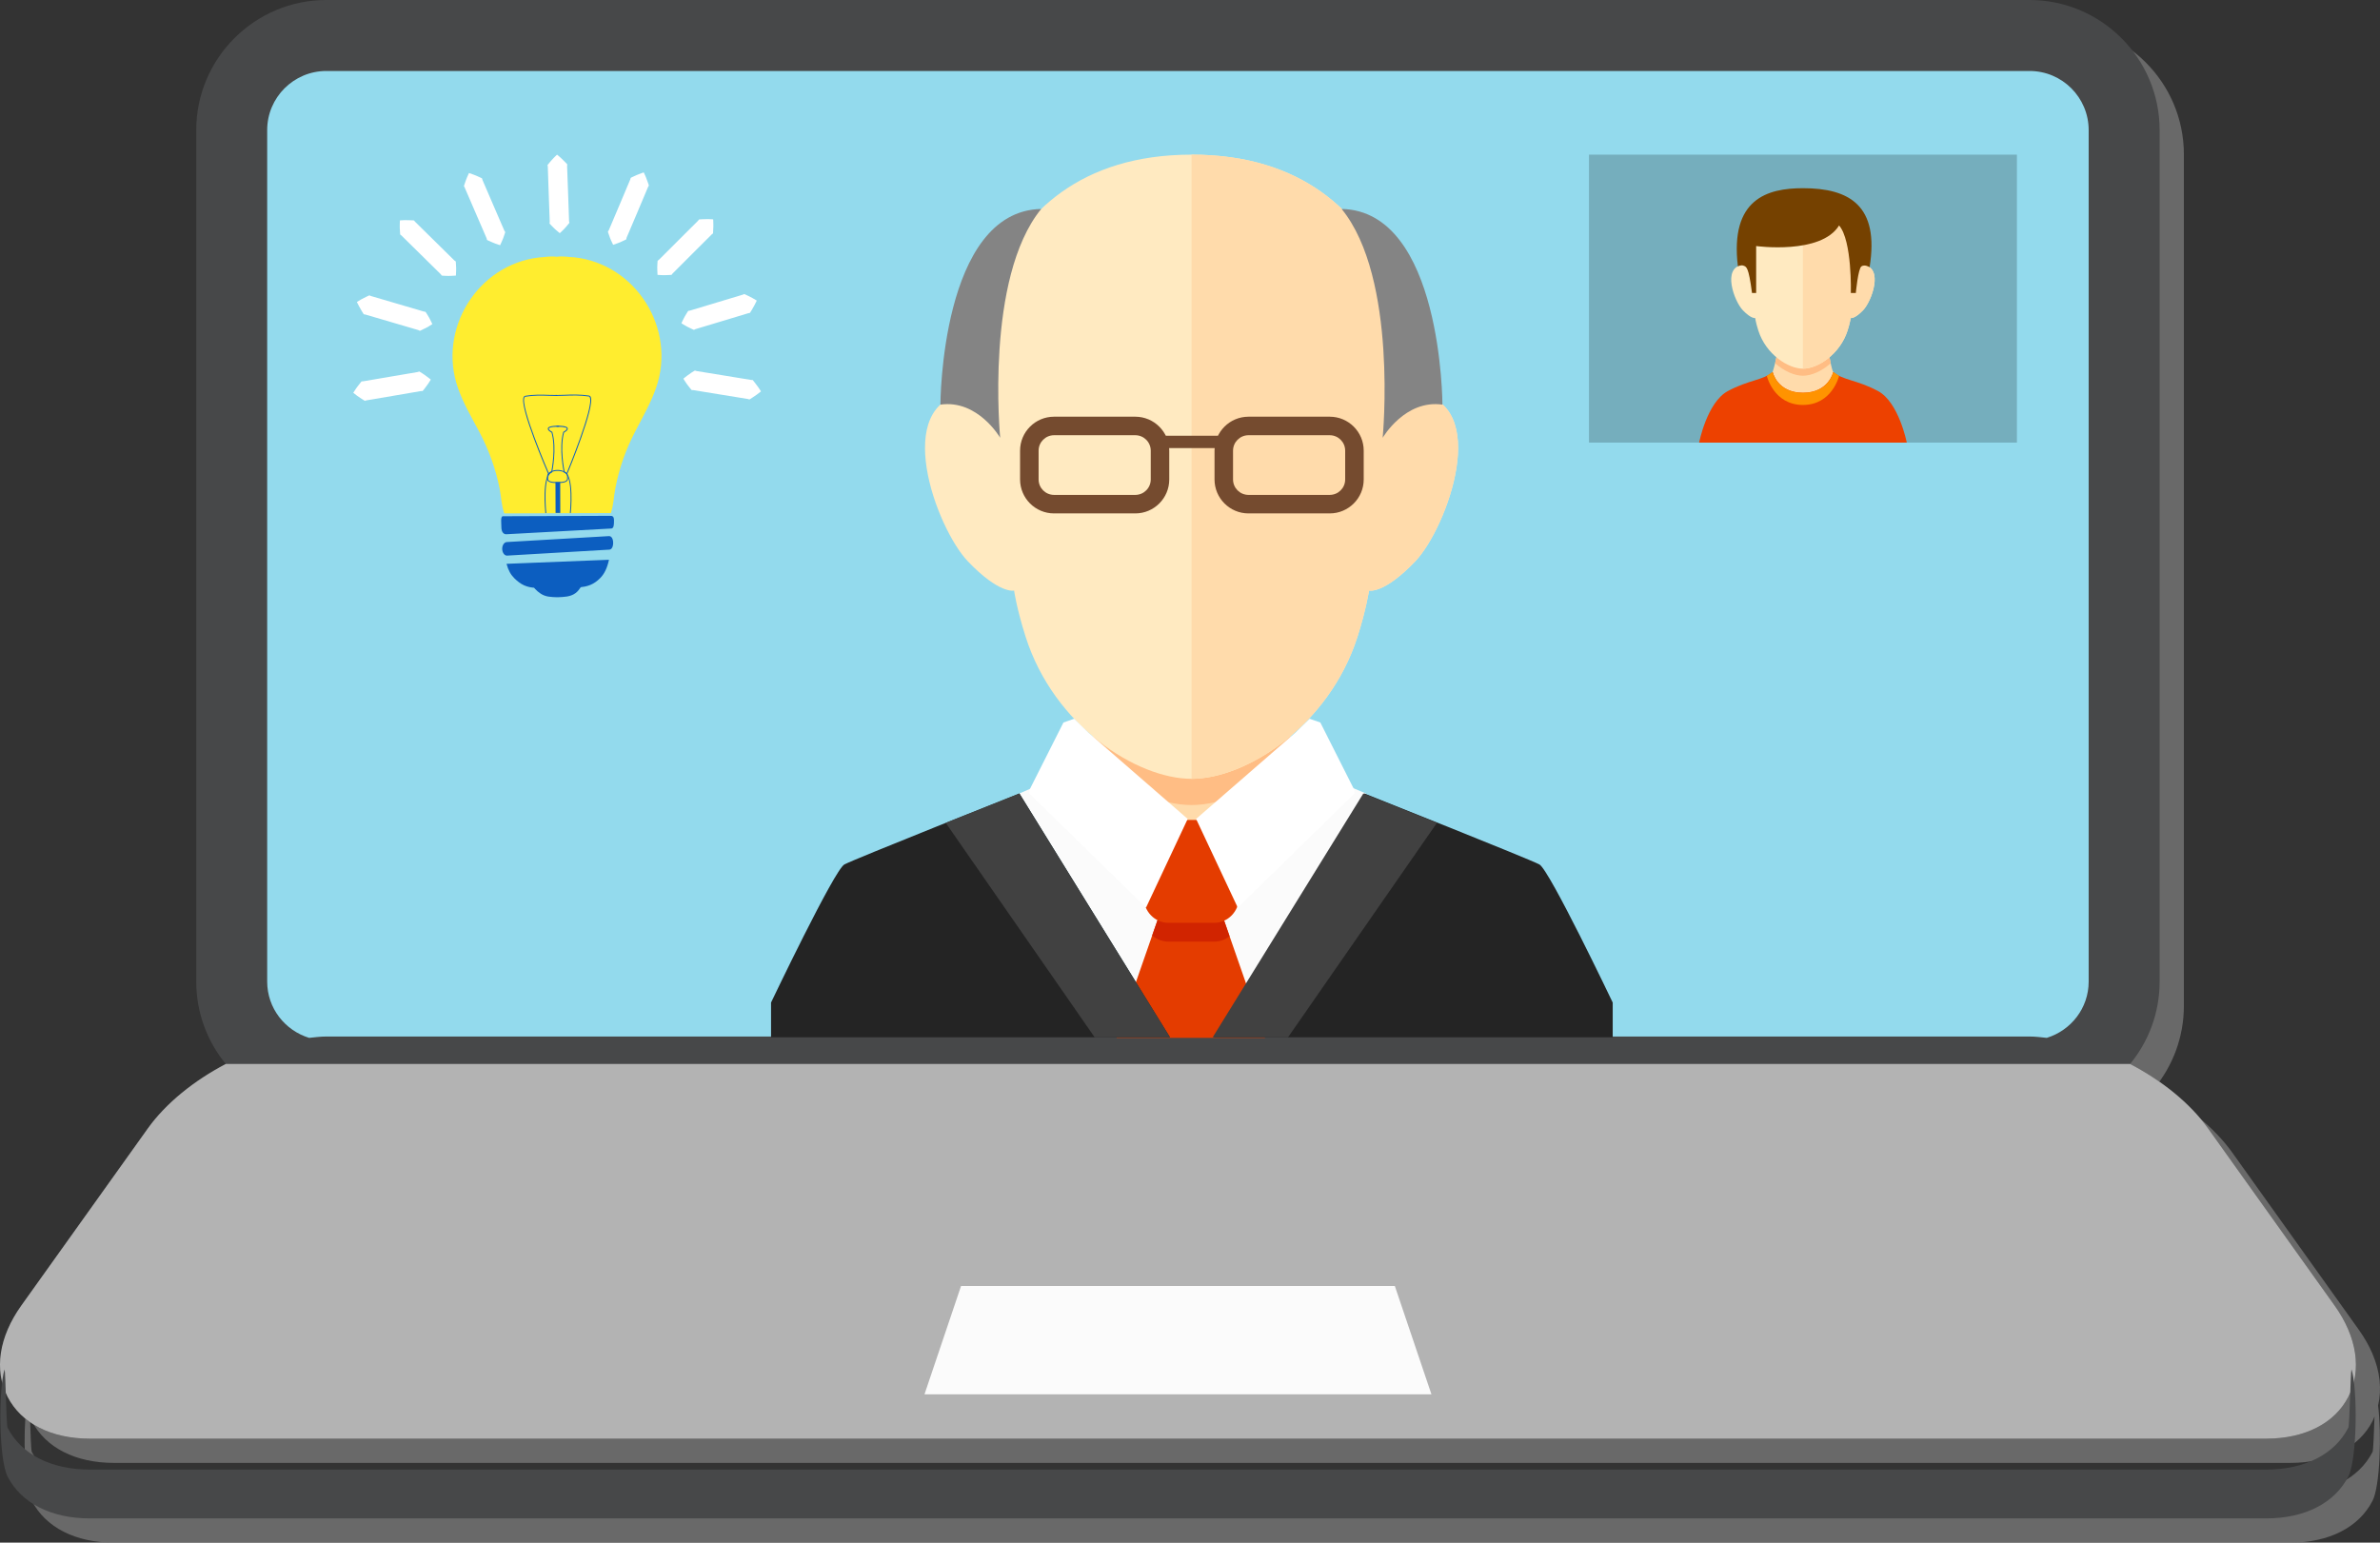 <?xml version="1.0" encoding="utf-8"?>
<!-- Generator: Adobe Illustrator 16.0.0, SVG Export Plug-In . SVG Version: 6.00 Build 0)  -->
<!DOCTYPE svg PUBLIC "-//W3C//DTD SVG 1.1//EN" "http://www.w3.org/Graphics/SVG/1.1/DTD/svg11.dtd">
<svg version="1.1" id="圖層_1" xmlns="http://www.w3.org/2000/svg" xmlns:xlink="http://www.w3.org/1999/xlink" x="0px" y="0px"
	 width="476.375px" height="308.806px" viewBox="0 0 476.375 308.806" enable-background="new 0 0 476.375 308.806"
	 xml:space="preserve">
<rect x="0" y="0" width="476.375" height="308.806" fill="#333333" stroke="none"/>
<g>
	<g opacity="0.7">
		<g>
			<defs>
				<rect id="SVGID_45_" x="4.895" y="4.855" width="471.48" height="303.95"/>
			</defs>
			<clipPath id="SVGID_2_">
				<use xlink:href="#SVGID_45_"  overflow="visible"/>
			</clipPath>
			<path clip-path="url(#SVGID_2_)" fill="#808080" d="M474.85,270.958c-0.682-1.59-1.585-3.184-2.706-4.753l-25.33-35.468
				c-3.63-5.069-9.283-9.593-15.603-12.895c3.69-4.49,5.909-10.236,5.909-16.494V30.896c0-14.348-11.682-26.043-26.041-26.043
				H70.174c-14.352,0-26.04,11.695-26.04,26.043v170.453c0,6.258,2.217,12.004,5.909,16.494
				c-6.313,3.302-11.967,7.825-15.596,12.895l-25.33,35.468c-3.675,5.145-4.969,10.532-3.822,15.244
				c-0.708,5.603-0.416,16.073,1.076,18.977c2.739,5.336,8.739,8.385,16.457,8.385h435.604c7.719,0,13.712-3.049,16.452-8.385
				c1.505-2.917,1.824-13.481,1.103-19.062C476.755,278.11,476.39,274.549,474.85,270.958 M474.884,290.655
				c-2.74,5.334-8.733,8.383-16.452,8.383H22.828c-7.718,0-13.718-3.049-16.457-8.383c-0.16-0.308-0.268-3.94-0.369-7.081
				c0.127,0.296,0.221,0.603,0.369,0.891c2.739,5.333,8.739,8.381,16.457,8.381h435.604c7.719,0,13.719-3.048,16.458-8.381
				c0.156-0.303,0.256-0.625,0.389-0.937C475.165,286.679,475.044,290.346,474.884,290.655"/>
		</g>
	</g>
	<path fill="#474849" d="M467.291,261.353l-25.338-35.469c-3.622-5.068-9.282-9.592-15.596-12.894
		c3.692-4.49,5.91-10.236,5.91-16.493V26.043C432.268,11.695,420.587,0,406.228,0H65.32C50.969,0,39.281,11.695,39.281,26.043
		v170.454c0,6.257,2.218,12.003,5.91,16.493c-6.313,3.302-11.967,7.825-15.596,12.894L4.265,261.353
		c-4.485,6.278-5.487,12.933-2.746,18.26c2.739,5.333,8.739,8.382,16.457,8.382h435.604c7.719,0,13.712-3.049,16.452-8.382
		C472.776,274.285,471.776,267.631,467.291,261.353"/>
	<path fill="#B3B3B3" d="M45.191,212.989c-6.307,3.304-11.967,7.826-15.596,12.896L4.264,261.352
		c-4.483,6.28-5.485,12.934-2.746,18.261c2.74,5.332,8.74,8.382,16.459,8.382h435.603c7.718,0,13.718-3.05,16.458-8.382
		c2.74-5.327,1.739-11.98-2.746-18.261l-25.33-35.467c-3.63-5.069-9.282-9.592-15.603-12.896H45.191z"/>
	<polygon fill="#FBFBFB" points="185.041,279.124 192.362,257.435 279.187,257.435 286.515,279.124 	"/>
	<path fill="#93DAED" d="M418.063,196.497c0,5.322-3.546,9.775-8.386,11.264c-1.154-0.121-2.322-0.268-3.449-0.268H65.32
		c-1.119,0-2.287,0.146-3.448,0.268c-4.84-1.488-8.393-5.941-8.393-11.264V26.044c0-6.537,5.319-11.835,11.841-11.835h340.907
		c6.529,0,11.835,5.298,11.835,11.835V196.497z"/>
	<path fill="#474849" d="M470.031,285.804c-2.74,5.332-8.733,8.382-16.452,8.382H17.977c-7.719,0-13.719-3.05-16.459-8.382
		c-0.277-0.535-0.396-11.129-0.604-11.691c-1.251,4.071-1.154,18.04,0.604,21.461c2.74,5.336,8.74,8.385,16.459,8.385h435.603
		c7.719,0,13.712-3.049,16.452-8.385c1.766-3.421,1.903-17.39,0.639-21.461C470.468,274.679,470.308,285.269,470.031,285.804"/>
	<polygon fill="#FBFBFB" points="204.032,158.839 238.189,144.013 273.402,158.839 242.732,207.645 234.178,207.645 	"/>
	<path fill="#FFDBAB" d="M215.951,158.376c0,0,2.131-6.815,2.762-10.976h39.549c0,0,1.702,9.739,2.783,10.976
		c1.085,1.234-4.017,17.916-22.545,17.916C219.966,176.292,215.951,158.376,215.951,158.376"/>
	<path fill="#FFBD84" d="M217.776,151.839c6.743,6.011,14.602,9.315,20.724,9.315c6.097,0,13.911-3.285,20.635-9.264
		c-0.504-2.378-0.874-4.489-0.874-4.489h-39.548C218.51,148.714,218.166,150.292,217.776,151.839"/>
	<path fill="#FFEAC1" d="M283.288,78.683c0,0,0.152-47.726-44.788-47.726c-44.946,0-44.793,47.726-44.793,47.726
		c-15.598,1.853-6.329,27.025,0,33.669c6.334,6.64,9.27,5.868,9.27,5.868s0.488,3.524,2.313,9.267
		c5.684,17.829,22.244,28.418,33.21,28.418c10.962,0,27.492-10.599,33.205-28.418c1.735-5.416,2.313-9.267,2.313-9.267
		s2.936,0.771,9.271-5.868C289.617,105.708,298.887,80.535,283.288,78.683"/>
	<path fill="#FFDBAB" d="M271.705,127.485c1.735-5.415,2.313-9.267,2.313-9.267s2.936,0.772,9.271-5.868
		c6.329-6.642,15.599-31.815,0-33.669c0,0,0.152-47.724-44.788-47.724v124.946C249.462,155.904,265.992,145.305,271.705,127.485"/>
	<path fill="#848484" d="M188.231,81.001c0,0,0.073-38.77,20.177-39.172c-11.302,13.841-8.214,45.811-8.214,45.811
		S195.725,79.924,188.231,81.001"/>
	<path fill="#848484" d="M288.715,81.001c0,0-0.069-38.77-20.177-39.172c11.302,13.841,8.214,45.811,8.214,45.811
		S281.221,79.924,288.715,81.001"/>
	<path fill="#754B2F" d="M266.16,102.775h-16.27c-3.744,0-6.793-3.048-6.793-6.795v-5.769c0-3.746,3.049-6.795,6.793-6.795h16.27
		c3.749,0,6.797,3.049,6.797,6.795v5.769C272.957,99.728,269.909,102.775,266.16,102.775 M249.891,87.124
		c-1.702,0-3.088,1.386-3.088,3.088v5.769c0,1.703,1.386,3.088,3.088,3.088h16.27c1.702,0,3.087-1.385,3.087-3.088v-5.769
		c0-1.702-1.385-3.088-3.087-3.088H249.891z"/>
	<path fill="#754B2F" d="M227.242,102.775h-16.269c-3.749,0-6.798-3.048-6.798-6.795v-5.769c0-3.746,3.049-6.795,6.798-6.795h16.269
		c3.744,0,6.793,3.049,6.793,6.795v5.769C234.035,99.728,230.986,102.775,227.242,102.775 M210.974,87.124
		c-1.702,0-3.089,1.386-3.089,3.088v5.769c0,1.703,1.387,3.088,3.089,3.088h16.269c1.702,0,3.088-1.385,3.088-3.088v-5.769
		c0-1.702-1.386-3.088-3.088-3.088H210.974z"/>
	<rect x="232.181" y="87.227" fill="#754B2F" width="12.771" height="2.472"/>
	<polygon fill="#E43C00" points="244.375,182.435 238.337,183.862 232.3,182.435 223.479,207.761 238.101,207.761 238.574,207.761 
		253.194,207.761 	"/>
	<path fill="#D12400" d="M232.3,182.435l-1.678,4.824c0.867,0.76,1.988,1.233,3.221,1.233h9.226c1.149,0,2.2-0.415,3.038-1.08
		l-1.731-4.978l-6.038,1.428L232.3,182.435z"/>
	<path fill="#E43C00" d="M248.012,179.573c0,2.839-2.227,5.158-4.943,5.158h-9.226c-2.713,0-4.938-2.319-4.938-5.158v-10.281
		c0-2.834,2.225-5.157,4.938-5.157h9.226c2.717,0,4.943,2.323,4.943,5.157V179.573z"/>
	<polygon fill="#FFFFFF" points="206.03,158.171 212.857,144.632 215.004,143.885 217.776,146.593 237.726,163.935 229.384,181.695 
		206.03,158.84 	"/>
	<polygon fill="#FFFFFF" points="271.103,158.171 264.275,144.632 262.13,143.885 259.357,146.593 239.408,163.935 247.749,181.695 
		271.103,158.84 	"/>
	<path fill="#242424" d="M234.179,207.644H154.33v-6.949c0,0,12.67-26.565,14.678-27.646c2.007-1.083,35.024-14.209,35.024-14.209
		L234.179,207.644z"/>
	<path fill="#242424" d="M242.949,207.644h79.848v-6.949c0,0-12.663-26.565-14.671-27.646c-2.008-1.083-35.026-14.209-35.026-14.209
		L242.949,207.644z"/>
	<polygon fill="#414141" points="204.032,158.839 189.297,164.724 219.103,207.645 234.178,207.645 	"/>
	<polygon fill="#414141" points="272.884,158.839 287.613,164.724 257.809,207.645 242.732,207.645 	"/>
	<rect x="318.049" y="30.956" fill="#75AEBD" width="85.65" height="57.644"/>
	<path fill="#FFDBAB" d="M354.806,74.47c0,0,0.573-1.834,0.744-2.953h10.643c0,0,0.459,2.621,0.75,2.953s-1.081,4.82-6.068,4.82
		C355.886,79.29,354.806,74.47,354.806,74.47"/>
	<path fill="#ED4100" d="M375.919,78.292c-4.155-2.243-7.065-2.16-8.978-3.822c0,0-0.915,4.156-6.067,4.156
		c-5.154,0-6.068-4.156-6.068-4.156c-1.912,1.662-4.822,1.579-8.978,3.822c-4.156,2.246-5.735,10.309-5.735,10.309h20.781h20.781
		C381.655,88.601,380.076,80.538,375.919,78.292"/>
	<path fill="#FF9300" d="M353.64,75.239l1.166-0.771c0,0,0.873,4.157,6.067,4.157c5.196,0,6.069-4.157,6.069-4.157l1.165,0.771
		c0,0-1.36,5.824-7.234,5.824S353.64,75.239,353.64,75.239"/>
	<path fill="#FFBD84" d="M355.298,72.71c1.813,1.617,3.93,2.508,5.576,2.508c1.642,0,3.744-0.885,5.553-2.493
		c-0.135-0.64-0.234-1.208-0.234-1.208H355.55C355.495,71.868,355.401,72.295,355.298,72.71"/>
	<path fill="#FFEAC1" d="M372.927,53.022c0,0,0.042-9.518-12.053-9.518s-12.053,9.518-12.053,9.518c-4.199,0.5-1.705,7.273,0,9.062
		c1.704,1.787,2.493,1.579,2.493,1.579s0.131,0.948,0.624,2.494c1.528,4.797,5.984,7.646,8.936,7.646
		c2.95,0,7.398-2.852,8.936-7.646c0.467-1.458,0.624-2.494,0.624-2.494s0.789,0.208,2.493-1.579
		C374.631,60.296,377.125,53.522,372.927,53.022"/>
	<path fill="#FFDBAB" d="M369.81,66.157c0.467-1.458,0.624-2.494,0.624-2.494s0.789,0.208,2.493-1.579
		c1.703-1.787,4.197-8.562,0-9.062c0,0,0.042-9.517-12.054-9.517v30.298C363.825,73.804,368.272,70.952,369.81,66.157"/>
	<path fill="#754100" d="M360.874,37.673c-7.093,0-14.637,2.108-13.026,15.629c0,0,0.64-0.278,1.015-0.153
		c0.697,0.231,1.116,0.147,1.815,5.505h0.83v-9.398c0,0,12.978,1.783,16.599-4.125c2.639,3.052,2.354,13.523,2.354,13.523h0.997
		c0,0,0.45-4.882,1.123-5.331c0.693-0.462,1.63,0.167,1.63,0.167C376.225,41.108,370.128,37.673,360.874,37.673"/>
	<path fill="#FFED2F" d="M114.98,51.513c-1.22-0.034-2.172-0.301-3.554-0.108c-1.403-0.185-2.342,0.09-3.555,0.136
		c-12.355,1.459-20.317,14.454-16.206,26.129c1.078,3.066,2.71,5.859,4.228,8.69c1.923,3.63,3.3,7.38,4.117,11.473
		c0.376,1.958,0.317,3.119,0.918,4.94l21.339-0.071c0.592-1.827,0.522-2.995,0.899-4.954c0.774-4.095,2.127-7.853,4.036-11.494
		c1.479-2.844,3.094-5.646,4.151-8.722C135.385,65.826,127.339,52.89,114.98,51.513"/>
	<path fill="#0C5EC0" d="M109.158,102.716c-0.031-0.313-0.773-7.467,1.186-8.276c0.099-0.517,0.915-4.762,0.052-7.845
		c-0.202-0.107-0.825-0.469-0.737-0.836c0.053-0.232,0.338-0.537,2.219-0.541v0.197c-1.756,0.006-2.016,0.267-2.041,0.381
		c-0.039,0.185,0.367,0.483,0.676,0.646l0.039,0.014l0.005,0.045c0.963,3.319-0.036,7.978-0.04,8.033l-0.01,0.045l-0.057,0.023
		c-1.865,0.648-1.111,8.012-1.111,8.091L109.158,102.716z"/>
	<path fill="#0C5EC0" d="M114.251,102.696l-0.183-0.02c0.01-0.077,0.717-7.449-1.162-8.085l-0.059-0.022v-0.045
		c-0.011-0.054-1.042-4.705-0.115-8.031l0.021-0.047l0.036-0.012c0.306-0.166,0.723-0.468,0.66-0.653
		c-0.015-0.109-0.273-0.369-2.045-0.359v-0.204c1.889-0.006,2.181,0.294,2.236,0.53c0.089,0.366-0.531,0.726-0.74,0.838
		c-0.848,3.09,0.018,7.335,0.11,7.84C114.963,95.223,114.285,102.384,114.251,102.696"/>
	<path fill="#0C5EC0" d="M109.787,95.042c-0.253-0.563-5.951-13.768-4.966-15.576c0.081-0.129,0.173-0.217,0.312-0.238
		c1.727-0.277,3.24-0.234,4.694-0.182c0.563,0.026,1.099,0.026,1.621,0.026l0.004,0.194c-0.532,0.001-1.061-0.025-1.625-0.038
		c-1.446-0.049-2.957-0.097-4.666,0.187c-0.073,0.009-0.133,0.062-0.176,0.131c-0.94,1.729,4.909,15.283,4.972,15.416
		L109.787,95.042z"/>
	<path fill="#0C5EC0" d="M113.531,94.923l-0.176-0.063c0.059-0.133,5.662-13.628,4.676-15.357c-0.033-0.071-0.096-0.123-0.17-0.133
		c-1.722-0.27-3.458-0.213-4.99-0.149c-0.576,0.011-1.129,0.04-1.65,0.04l-0.003-0.188c0.521,0,1.073-0.005,1.647-0.036
		c1.538-0.063,3.283-0.119,5.021,0.146c0.139,0.018,0.238,0.11,0.329,0.233C119.215,81.221,113.77,94.369,113.531,94.923"/>
	<polygon fill="#0C5EC0" points="112.148,102.683 111.201,102.687 111.18,96.515 112.127,96.504 	"/>
	<path fill="#0C5EC0" d="M111.609,96.7c-1.042,0-2.096-0.102-2.098-0.861l-0.004-0.508c0-0.685,0.935-1.256,2.092-1.258
		c1.152-0.004,2.088,0.556,2.088,1.242l0.007,0.508C113.694,96.579,112.635,96.696,111.609,96.7 M111.604,94.265
		c-1.064,0.005-1.907,0.482-1.904,1.063l0.004,0.516c0.004,0.475,0.557,0.672,1.906,0.666c1.326-0.005,1.898-0.205,1.898-0.686
		v-0.504C113.5,94.734,112.646,94.261,111.604,94.265"/>
	<path fill="#0C5EC0" d="M106.738,116.997c-0.186,0.523,0.775,1.357,1.381,1.769c1.083,0.762,2.205,0.739,3.329,0.788h0.141
		c0.033,0,0.087-0.002,0.14-0.002c1.115-0.061,2.393-0.041,3.459-0.813c0.77-0.535,1.396-1.777,1.396-1.777L106.738,116.997z"/>
	<path fill-rule="evenodd" clip-rule="evenodd" fill="#0C5EC0" d="M122.895,104.2c0.006,0.896-0.044,1.602-0.572,1.602
		l-21.021,1.148c-0.516,0.003-0.94-0.484-0.944-1.348c-0.002-0.888-0.222-2.262,0.307-2.26l21.408-0.079
		C122.589,103.261,122.891,103.333,122.895,104.2"/>
	<path fill-rule="evenodd" clip-rule="evenodd" fill="#0C5EC0" d="M122.727,108.673c0.004,0.76-0.287,1.356-0.8,1.356l-20.452,1.196
		c-0.517,0.006-0.951-0.615-0.955-1.367c0-0.738,0.424-1.349,0.945-1.351l20.451-1.188
		C122.429,107.316,122.727,107.921,122.727,108.673"/>
	<path fill="#0C5EC0" d="M107.294,117.681c0.569,0.012,0.915-0.034,1.153,0.063l6.526-0.124c0.192-0.024,0.423-0.042,0.741-0.049
		c1.88-0.076,3.166-0.58,4.438-1.868c0.826-0.839,1.385-1.999,1.738-3.648l-20.506,0.813c0.369,1.362,0.87,2.194,1.575,2.899
		C104.255,117.041,105.416,117.609,107.294,117.681"/>
	<path fill="#FFFFFF" d="M86.225,75.993c0,0-0.195,0.339-0.543,0.852c-0.172,0.253-0.389,0.557-0.64,0.868
		c-0.129,0.16-0.26,0.326-0.397,0.5c-0.069,0.092-0.156,0.096-0.254,0.069c-0.09-0.015-0.174,0.012-0.266,0.022
		c-1.462,0.245-3.396,0.587-5.339,0.916c-1.933,0.328-3.871,0.656-5.322,0.902c-0.098,0.024-0.19,0.016-0.269,0.063
		c-0.084,0.07-0.166,0.07-0.265-0.004c-0.189-0.119-0.375-0.234-0.545-0.339c-0.339-0.215-0.636-0.434-0.888-0.606
		c-0.49-0.359-0.791-0.609-0.791-0.609s0.202-0.332,0.547-0.833c0.174-0.251,0.391-0.558,0.643-0.858
		c0.121-0.164,0.25-0.331,0.395-0.504c0.066-0.104,0.148-0.122,0.245-0.091c0.092,0.004,0.185-0.024,0.278-0.036
		c1.447-0.25,3.384-0.576,5.328-0.908c1.938-0.332,3.875-0.656,5.329-0.904c0.083-0.024,0.181-0.024,0.273-0.066
		c0.069-0.053,0.157-0.083,0.251-0.02c0.188,0.119,0.375,0.234,0.544,0.338c0.344,0.212,0.639,0.433,0.884,0.619
		C85.928,75.723,86.225,75.993,86.225,75.993"/>
	<path fill="#FFFFFF" d="M86.535,64.884c0,0-0.326,0.224-0.865,0.541c-0.268,0.144-0.598,0.332-0.961,0.481
		c-0.174,0.091-0.366,0.188-0.569,0.289c-0.097,0.043-0.187,0.013-0.259-0.045c-0.073-0.06-0.164-0.075-0.252-0.104
		c-1.412-0.41-3.301-0.975-5.194-1.523c-1.892-0.553-3.772-1.11-5.19-1.525c-0.082-0.017-0.166-0.058-0.261-0.056
		c-0.101,0.01-0.178-0.019-0.235-0.125c-0.121-0.19-0.229-0.367-0.341-0.55c-0.198-0.331-0.382-0.66-0.523-0.93
		c-0.294-0.535-0.452-0.887-0.452-0.887s0.32-0.209,0.859-0.515c0.265-0.142,0.599-0.322,0.957-0.491
		c0.176-0.084,0.371-0.178,0.574-0.273c0.1-0.062,0.192-0.045,0.264,0.021c0.07,0.052,0.164,0.061,0.25,0.093
		c1.414,0.412,3.306,0.97,5.189,1.522c1.893,0.56,3.778,1.113,5.197,1.527c0.091,0.018,0.165,0.063,0.264,0.059
		c0.098-0.012,0.178,0,0.236,0.102c0.122,0.191,0.236,0.373,0.342,0.54c0.215,0.331,0.387,0.662,0.532,0.942
		C86.389,64.527,86.535,64.884,86.535,64.884"/>
	<path fill="#FFFFFF" d="M91.253,55.167c0,0-0.398,0.041-1.011,0.056c-0.309,0.007-0.682,0.021-1.072-0.006
		c-0.203-0.019-0.418-0.027-0.645-0.035c-0.115-0.001-0.164-0.063-0.209-0.16c-0.029-0.088-0.113-0.137-0.171-0.204
		c-1.052-1.036-2.456-2.42-3.858-3.799c-1.398-1.376-2.807-2.761-3.854-3.793c-0.065-0.066-0.121-0.14-0.206-0.178
		c-0.099-0.028-0.141-0.098-0.141-0.221c-0.018-0.219-0.027-0.438-0.037-0.638c-0.039-0.395-0.035-0.769-0.035-1.071
		c0-0.616,0.035-0.996,0.035-0.996s0.371-0.041,0.986-0.056c0.301,0,0.681-0.003,1.071,0.022c0.208,0.008,0.419,0.019,0.646,0.027
		c0.128-0.006,0.188,0.049,0.216,0.146c0.05,0.082,0.12,0.136,0.187,0.203c1.045,1.031,2.449,2.412,3.854,3.795
		c1.398,1.378,2.804,2.756,3.852,3.794c0.07,0.063,0.12,0.136,0.215,0.178c0.086,0.028,0.156,0.084,0.156,0.206
		c0.012,0.221,0.029,0.436,0.04,0.637c0.034,0.394,0.034,0.765,0.026,1.077C91.29,54.768,91.253,55.167,91.253,55.167"/>
	<path fill="#FFFFFF" d="M100.107,49.083c0,0-0.39-0.105-0.969-0.324c-0.283-0.113-0.63-0.243-0.98-0.417
		c-0.194-0.083-0.377-0.172-0.593-0.263c-0.107-0.05-0.133-0.134-0.127-0.232c0-0.09-0.053-0.166-0.087-0.262
		c-0.583-1.351-1.361-3.154-2.146-4.958c-0.779-1.809-1.562-3.618-2.141-4.97c-0.037-0.087-0.06-0.174-0.121-0.248
		c-0.078-0.054-0.104-0.138-0.059-0.252c0.076-0.211,0.145-0.416,0.208-0.61c0.115-0.376,0.267-0.718,0.37-1
		c0.236-0.575,0.408-0.914,0.408-0.914s0.365,0.11,0.935,0.332c0.286,0.112,0.638,0.241,0.993,0.416
		c0.179,0.09,0.38,0.175,0.584,0.267c0.124,0.047,0.158,0.124,0.146,0.223c0.012,0.092,0.058,0.164,0.086,0.252
		c0.594,1.356,1.366,3.162,2.142,4.973c0.784,1.804,1.571,3.605,2.147,4.968c0.047,0.079,0.064,0.168,0.127,0.233
		c0.071,0.062,0.119,0.136,0.075,0.251c-0.075,0.211-0.138,0.416-0.202,0.608c-0.115,0.377-0.263,0.725-0.385,1.01
		C100.285,48.731,100.107,49.083,100.107,49.083"/>
	<path fill="#FFFFFF" d="M112.047,46.673c0,0-0.308-0.229-0.779-0.646c-0.225-0.209-0.5-0.457-0.771-0.749
		c-0.133-0.143-0.281-0.304-0.439-0.462c-0.084-0.078-0.07-0.171-0.041-0.258c0.026-0.087,0.011-0.175,0.013-0.272
		c-0.049-1.474-0.119-3.442-0.196-5.396c-0.052-1.97-0.136-3.945-0.184-5.412c-0.008-0.09,0.01-0.187-0.028-0.273
		c-0.047-0.088-0.053-0.177,0.042-0.257c0.146-0.172,0.283-0.342,0.408-0.497c0.25-0.309,0.512-0.577,0.718-0.797
		c0.424-0.446,0.709-0.694,0.709-0.694s0.302,0.23,0.755,0.643c0.221,0.21,0.494,0.462,0.771,0.752
		c0.138,0.145,0.286,0.293,0.44,0.459c0.1,0.08,0.103,0.164,0.063,0.252c-0.027,0.089-0.007,0.182-0.015,0.278
		c0.056,1.466,0.129,3.437,0.199,5.402c0.066,1.964,0.133,3.925,0.188,5.4c0.007,0.097-0.009,0.188,0.032,0.271
		c0.041,0.086,0.063,0.177-0.021,0.265c-0.146,0.167-0.282,0.331-0.409,0.493c-0.248,0.308-0.506,0.574-0.722,0.799
		C112.352,46.417,112.047,46.673,112.047,46.673"/>
	<path fill="#FFFFFF" d="M136.789,75.813c0,0,0.286-0.271,0.79-0.637c0.246-0.18,0.546-0.406,0.88-0.621
		c0.174-0.102,0.351-0.221,0.551-0.339c0.088-0.06,0.174-0.043,0.248,0.013c0.088,0.044,0.182,0.044,0.272,0.065
		c1.448,0.24,3.396,0.547,5.34,0.869c1.939,0.319,3.877,0.628,5.333,0.874c0.094,0.008,0.18,0.04,0.271,0.033
		c0.093-0.036,0.184-0.02,0.254,0.086c0.136,0.175,0.269,0.343,0.398,0.497c0.242,0.309,0.465,0.61,0.641,0.855
		c0.353,0.497,0.556,0.834,0.556,0.834s-0.294,0.25-0.787,0.613c-0.257,0.174-0.553,0.396-0.889,0.608
		c-0.166,0.107-0.347,0.222-0.538,0.348c-0.098,0.072-0.184,0.068-0.258,0.006c-0.094-0.048-0.18-0.038-0.266-0.064
		c-1.472-0.229-3.402-0.551-5.346-0.868c-1.939-0.314-3.877-0.632-5.339-0.871c-0.095-0.013-0.179-0.038-0.262-0.024
		c-0.095,0.032-0.181,0.024-0.253-0.065c-0.147-0.175-0.28-0.339-0.406-0.501c-0.253-0.305-0.471-0.611-0.645-0.862
		C136.981,76.154,136.789,75.813,136.789,75.813"/>
	<path fill="#FFFFFF" d="M136.393,64.71c0,0,0.151-0.362,0.436-0.911c0.145-0.28,0.313-0.61,0.531-0.944
		c0.106-0.171,0.213-0.355,0.334-0.545c0.055-0.102,0.144-0.117,0.232-0.102c0.098,0.002,0.18-0.041,0.268-0.062
		c1.416-0.422,3.301-0.989,5.186-1.562c1.886-0.564,3.762-1.138,5.184-1.562c0.074-0.03,0.174-0.037,0.244-0.093
		c0.076-0.067,0.158-0.091,0.264-0.026c0.203,0.095,0.392,0.19,0.578,0.272c0.362,0.166,0.696,0.345,0.957,0.486
		c0.541,0.303,0.869,0.509,0.869,0.509s-0.164,0.35-0.447,0.893c-0.143,0.265-0.316,0.597-0.526,0.933
		c-0.106,0.178-0.213,0.359-0.332,0.545c-0.052,0.108-0.136,0.142-0.235,0.133c-0.083-0.006-0.176,0.035-0.269,0.057
		c-1.405,0.425-3.29,0.994-5.175,1.563c-1.877,0.56-3.771,1.137-5.178,1.559c-0.087,0.027-0.177,0.044-0.256,0.103
		c-0.07,0.062-0.152,0.093-0.251,0.05c-0.21-0.102-0.405-0.196-0.59-0.283c-0.356-0.148-0.68-0.339-0.953-0.485
		C136.718,64.93,136.393,64.71,136.393,64.71"/>
	<path fill="#FFFFFF" d="M131.607,55.021c0,0-0.032-0.398-0.043-1.008c-0.008-0.311-0.02-0.681,0.016-1.076
		c0.004-0.207,0.024-0.416,0.039-0.641c0-0.123,0.067-0.176,0.162-0.203c0.08-0.046,0.137-0.117,0.199-0.179
		c1.045-1.048,2.439-2.434,3.828-3.825c1.389-1.395,2.787-2.783,3.832-3.818c0.066-0.07,0.138-0.131,0.181-0.206
		c0.026-0.1,0.093-0.154,0.214-0.147c0.227-0.014,0.439-0.027,0.639-0.034c0.397-0.028,0.776-0.028,1.074-0.025
		c0.619,0.012,0.997,0.046,0.997,0.046s0.035,0.378,0.038,0.996c0,0.304,0.009,0.675-0.029,1.066
		c-0.003,0.202-0.02,0.424-0.024,0.645c0,0.122-0.06,0.188-0.149,0.218c-0.084,0.037-0.14,0.114-0.206,0.18
		c-1.044,1.039-2.433,2.436-3.83,3.819c-1.398,1.395-2.78,2.784-3.825,3.83c-0.063,0.063-0.139,0.115-0.175,0.2
		c-0.034,0.098-0.085,0.159-0.21,0.169c-0.218,0.001-0.431,0.015-0.634,0.031c-0.394,0.029-0.771,0.022-1.079,0.019
		C132.006,55.066,131.607,55.021,131.607,55.021"/>
	<path fill="#FFFFFF" d="M122.722,49.003c0,0-0.183-0.35-0.431-0.913c-0.123-0.287-0.266-0.634-0.381-1.009
		c-0.07-0.192-0.144-0.397-0.213-0.604c-0.039-0.115,0-0.188,0.069-0.255c0.073-0.062,0.087-0.158,0.13-0.234
		c0.571-1.366,1.338-3.173,2.112-4.98c0.764-1.818,1.532-3.626,2.1-4.985c0.031-0.089,0.087-0.17,0.09-0.256
		c-0.007-0.098,0.028-0.18,0.149-0.225c0.206-0.092,0.395-0.18,0.579-0.268c0.355-0.178,0.702-0.31,0.993-0.421
		c0.563-0.229,0.927-0.341,0.927-0.341s0.183,0.337,0.418,0.91c0.11,0.281,0.25,0.619,0.373,0.992
		c0.073,0.195,0.147,0.4,0.213,0.612c0.045,0.114,0.021,0.2-0.05,0.256c-0.063,0.073-0.086,0.16-0.127,0.244
		c-0.569,1.357-1.336,3.171-2.1,4.984c-0.777,1.811-1.535,3.625-2.115,4.975c-0.035,0.097-0.082,0.168-0.073,0.263
		c-0.005,0.096-0.025,0.183-0.138,0.229c-0.211,0.094-0.396,0.184-0.588,0.271c-0.349,0.18-0.691,0.312-0.98,0.423
		C123.097,48.893,122.722,49.003,122.722,49.003"/>
</g>
</svg>
